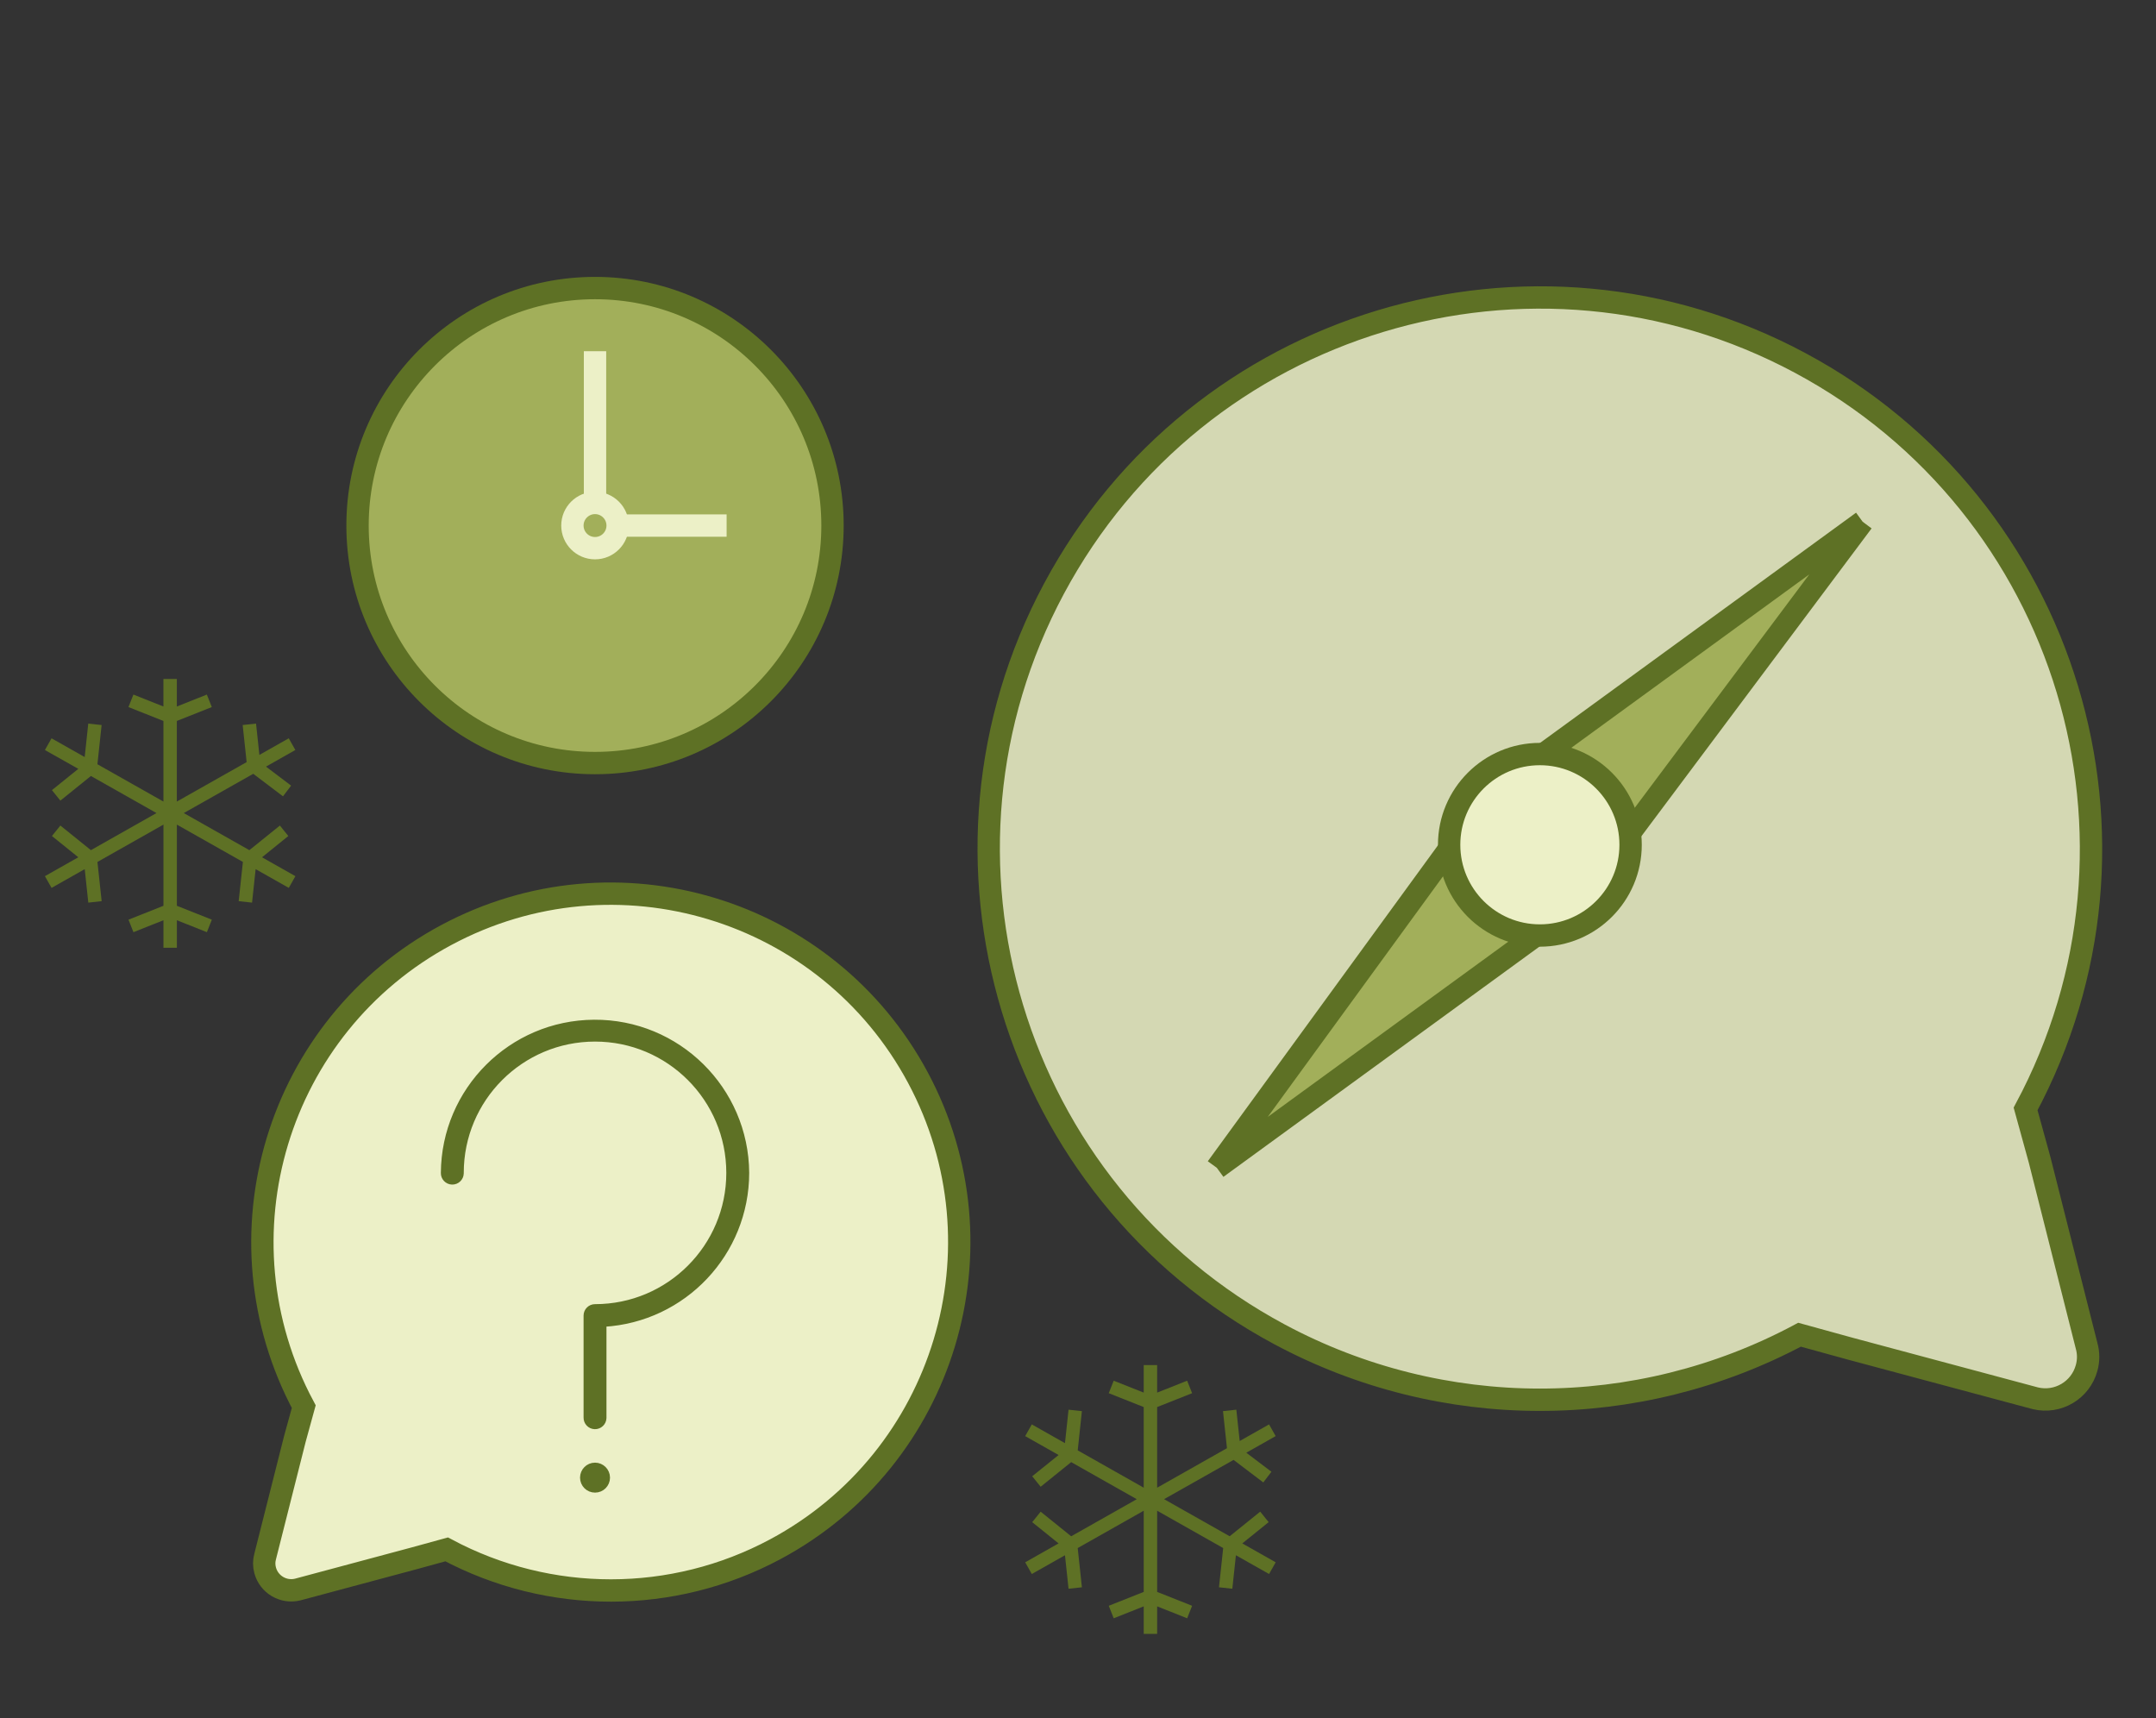 <svg xmlns="http://www.w3.org/2000/svg" xmlns:xlink="http://www.w3.org/1999/xlink" id="Layer_1" x="0px" y="0px" width="192px" height="153px" viewBox="0 0 192 153" xml:space="preserve"><rect x="0" y="0" width="192" height="153" fill="#333333" stroke="none"/><circle fill="#ECF0C7" stroke="#5E7125" stroke-width="1.99" stroke-miterlimit="10" cx="555.84" cy="62.381" r="42.844"></circle><path fill="#D4D8B3" stroke="#5E7125" stroke-width="1.99" stroke-miterlimit="10" d="M181.643,103.312l-1.256-4.564 c12.799-23.891,3.809-53.633-20.082-66.432s-53.631-3.808-66.432,20.082c-12.798,23.889-3.806,53.633,20.084,66.43 c14.459,7.748,31.83,7.758,46.299,0.027l4.564,1.256l16.436,4.404c1.998,0.48,4.018-0.711,4.562-2.693 c0.184-0.65,0.184-1.336,0-1.984L181.643,103.312z"></path><polygon fill="#A2AF5A" points="110.277,101.365 132.502,70.881 164.113,48.814 141.832,79.578 110.277,102.6 "></polygon><path fill="#A2AF5A" stroke="#5E7125" stroke-width="1.99" stroke-miterlimit="10" d="M556.176,32.567 c-11.182,0-20.248,9.066-20.248,20.247c0,15.846,15.498,34.945,19.512,39.625c0.439,0.514,1.211,0.574,1.725,0.135 c0.051-0.043,0.102-0.092,0.145-0.145c3.943-4.697,19.113-23.781,19.113-39.615C576.422,41.633,567.357,32.568,556.176,32.567z  M556.176,60.381c-4.18,0-7.568-3.387-7.568-7.566s3.387-7.568,7.566-7.568c4.178,0,7.568,3.387,7.568,7.566c0,0,0,0,0,0.002 c0,4.178-3.387,7.566-7.566,7.568l0,0V60.381z"></path><line fill="none" stroke="#5E7125" stroke-width="1.99" stroke-miterlimit="10" x1="630.42" y1="136.963" x2="586.119" y2="92.66"></line><circle fill="#ECF0C7" stroke="#5E7125" stroke-width="1.99" stroke-miterlimit="10" cx="137.131" cy="75.227" r="8.08"></circle><path fill="#A2AF5A" stroke="#5E7125" stroke-width="1.99" stroke-miterlimit="10" d="M165.875,46.458l-28.398,20.688  M165.875,46.458l-20.73,27.718 M108.363,103.994l28.398-20.688 M108.363,103.994l20.688-28.398"></path><circle fill="#D4D8B3" stroke="#5E7125" stroke-width="1.99" stroke-linecap="round" stroke-linejoin="round" stroke-miterlimit="10" cx="360.043" cy="7.317" r="6.317"></circle><line fill="none" stroke="#5E7125" stroke-width="1.99" stroke-linecap="round" stroke-linejoin="round" stroke-miterlimit="10" x1="360.043" y1="13.634" x2="360.043" y2="146.326"></line><path fill="#ECF0C7" stroke="#5E7125" stroke-width="1.99" stroke-linecap="round" stroke-linejoin="round" stroke-miterlimit="10" d=" M292.357,61.01h67.686V24.282h-67.686c-10.145,0-18.367,8.221-18.367,18.366l0,0C273.994,52.789,282.215,61.01,292.357,61.01z"></path><path fill="#A2AF5A" stroke="#5E7125" stroke-width="1.99" stroke-linecap="round" stroke-linejoin="round" stroke-miterlimit="10" d=" M317.781,119.307h42.262V82.574h-42.262c-10.145,0-18.365,8.225-18.365,18.365l0,0C299.416,111.086,307.641,119.307,317.781,119.307 z"></path><path fill="#D4D8B3" stroke="#5E7125" stroke-width="1.99" stroke-linecap="round" stroke-linejoin="round" stroke-miterlimit="10" d=" M427.078,90.158h-67.035V53.43h67.035c10.143,0,18.365,8.223,18.365,18.365l0,0C445.443,81.938,437.221,90.158,427.078,90.158z"></path><path fill="#ECF0C7" stroke="#5E7125" stroke-width="1.99" stroke-miterlimit="10" d="M26.257,128.145l0.793-2.887 c-8.092-15.102-2.407-33.904,12.696-41.996c15.102-8.09,33.905-2.406,41.997,12.697c8.091,15.102,2.407,33.904-12.697,41.996 c-9.14,4.896-20.123,4.902-29.269,0.016l-2.886,0.793l-10.39,2.785c-1.264,0.303-2.541-0.449-2.885-1.701 c-0.116-0.412-0.116-0.846,0-1.256L26.257,128.145z"></path><g>	<path fill="#5E7125" stroke="#5E7125" stroke-width="0.498" stroke-miterlimit="10" d="M66.47,104.443  c-0.05-7.445-6.127-13.439-13.572-13.389c-7.375,0.049-13.34,6.016-13.389,13.389c-0.013,0.426,0.323,0.781,0.749,0.793  c0.425,0.012,0.781-0.324,0.792-0.748c0.001-0.016,0.001-0.031,0-0.045c0-6.596,5.346-11.941,11.939-11.941  c6.593,0,11.939,5.346,11.94,11.939c0,6.594-5.345,11.941-11.939,11.941l0,0c-0.426-0.002-0.771,0.344-0.772,0.768l0,0v9.076  c-0.012,0.424,0.323,0.779,0.748,0.791c0.426,0.012,0.78-0.322,0.793-0.748c0-0.014,0-0.029,0-0.043v-8.324  C60.889,117.484,66.461,111.586,66.47,104.443z"></path>	<path fill="#5E7125" stroke="#5E7125" stroke-width="0.498" stroke-miterlimit="10" d="M54.075,131.58  c0.001,0.6-0.485,1.086-1.084,1.086c-0.6,0.002-1.086-0.484-1.087-1.084c0-0.6,0.485-1.086,1.084-1.086c0.001,0,0.002,0,0.003,0  C53.588,130.498,54.073,130.982,54.075,131.58z"></path></g><path fill="#D4D8B3" stroke="#5E7125" stroke-width="1.99" stroke-miterlimit="10" d="M582.412,112.521 c-6.168,0-11.17,5.002-11.17,11.172c0,8.742,8.551,19.277,10.766,21.861c0.242,0.283,0.666,0.316,0.951,0.074 c0.027-0.023,0.055-0.051,0.078-0.08c2.178-2.592,10.547-13.119,10.547-21.855C593.584,117.523,588.582,112.521,582.412,112.521z  M582.412,127.867c-2.305,0-4.174-1.869-4.174-4.176c-0.002-2.307,1.867-4.174,4.174-4.174c2.305,0,4.176,1.867,4.176,4.174l0,0 C586.588,125.996,584.719,127.867,582.412,127.867L582.412,127.867L582.412,127.867z"></path><path fill="#D4D8B3" stroke="#5E7125" stroke-width="1.99" stroke-miterlimit="10" d="M637.641,72.041 c-8.035,0-14.547,6.514-14.547,14.547c0,11.383,11.135,25.105,14.018,28.469c0.316,0.367,0.869,0.412,1.238,0.096 c0.039-0.031,0.074-0.066,0.104-0.104c2.834-3.375,13.732-17.084,13.732-28.461C652.186,78.555,645.674,72.041,637.641,72.041z  M637.641,92.023c-3.004,0-5.436-2.432-5.436-5.436c-0.002-3.002,2.432-5.436,5.434-5.436c3.004,0,5.438,2.434,5.438,5.436l0,0 C643.076,89.59,640.643,92.023,637.641,92.023L637.641,92.023L637.641,92.023z"></path><path fill="#ECF0C7" stroke="#5E7125" stroke-width="1.99" stroke-miterlimit="10" d="M334.385,104.387v8.281 c0,0.699,0.566,1.266,1.266,1.266h5.717c0.697,0,1.264-0.566,1.264-1.266l0,0v-10.322h1.66c1.051,0,1.902-0.854,1.904-1.904 c0-0.559-0.246-1.09-0.67-1.451l-12.971-11.043c-0.869-0.742-2.15-0.742-3.021,0L316.564,98.99 c-0.801,0.682-0.896,1.885-0.215,2.684c0.361,0.426,0.893,0.672,1.449,0.672h1.658v10.322c0,0.699,0.568,1.266,1.266,1.266h5.717 c0.699,0,1.264-0.566,1.264-1.266v-8.281H334.385z"></path><path fill="#A2AF5A" stroke="#5E7125" stroke-width="1.99" stroke-miterlimit="10" d="M418.734,76.051v8.281 c0,0.697,0.566,1.264,1.266,1.264h5.717c0.697,0,1.264-0.566,1.264-1.264l0,0V74.008h1.658c1.053,0,1.902-0.852,1.904-1.904 c0-0.559-0.244-1.088-0.67-1.449l-12.969-11.045c-0.871-0.74-2.152-0.74-3.021,0l-12.971,11.045 c-0.799,0.682-0.896,1.883-0.215,2.684c0.363,0.426,0.893,0.67,1.451,0.67h1.658v10.324c0,0.699,0.568,1.264,1.266,1.264h5.717 c0.699,0,1.264-0.564,1.264-1.264v-8.279L418.734,76.051z"></path><path fill="#A2AF5A" stroke="#5E7125" stroke-width="1.99" stroke-miterlimit="10" d="M307.637,46.903v8.281 c0,0.697,0.566,1.264,1.264,1.264h5.717c0.699,0,1.264-0.566,1.264-1.264l0,0V44.86h1.66c1.051,0,1.904-0.852,1.904-1.904 c0-0.558-0.246-1.088-0.67-1.45l-12.969-11.043c-0.871-0.741-2.15-0.741-3.021,0l-12.971,11.043 c-0.799,0.682-0.896,1.884-0.215,2.685c0.363,0.425,0.893,0.67,1.451,0.67h1.656v10.324c0.002,0.697,0.568,1.266,1.268,1.266h5.717 c0.697,0,1.264-0.568,1.264-1.266v-8.28L307.637,46.903z"></path><path fill="#A2AF5A" stroke="#5E7125" stroke-width="1.99" stroke-linecap="round" stroke-linejoin="round" stroke-miterlimit="10" d=" M337.182,50.314h10.736l-6.902-9.969h4.602l-8.436-11.503l-8.436,11.503h4.6l-6.9,9.969H337.182z M337.182,50.314v6.135"></path><path fill="#A2AF5A" stroke="#5E7125" stroke-width="1.99" stroke-linecap="round" stroke-linejoin="round" stroke-miterlimit="10" d=" M381.307,79.463h10.736l-6.902-9.969h4.604l-8.438-11.502l-8.436,11.502h4.602l-6.9,9.969H381.307z M381.307,79.463v6.133"></path><path fill="#5E7125" d="M110.631,137.438l2.973,1.682l-0.588,1.043l-2.953-1.67l-0.32,2.982l-1.188-0.129l0.375-3.494l-5.881-3.324 v7.229l3.113,1.236l-0.441,1.113l-2.672-1.062v2.451h-1.196v-2.451l-2.673,1.062l-0.441-1.113l3.114-1.236v-7.229l-5.879,3.324 l0.374,3.494l-1.19,0.129l-0.318-2.982l-2.954,1.67l-0.588-1.043l2.973-1.682l-2.348-1.891l0.752-0.934l2.718,2.191l5.841-3.303 l-5.841-3.301l-2.718,2.193l-0.752-0.934l2.35-1.893l-2.975-1.682l0.588-1.043l2.954,1.67l0.318-2.98l1.19,0.129l-0.373,3.492 l5.878,3.324v-7.18l-3.114-1.234l0.441-1.113l2.673,1.061v-2.451h1.196v2.451l2.672-1.061l0.441,1.113l-3.113,1.234v7.18 l6.217-3.516l-0.354-3.301l1.189-0.129l0.299,2.789l2.615-1.479l0.588,1.043l-2.615,1.479l2.238,1.695l-0.725,0.951l-2.646-2.006 l-6.189,3.496l5.842,3.303l2.719-2.191l0.752,0.934L110.631,137.438L110.631,137.438z"></path><path fill="#5E7125" d="M23.333,76.34l2.973,1.682l-0.588,1.043l-2.953-1.67l-0.319,2.982l-1.19-0.131l0.375-3.492l-5.88-3.324 v7.229l3.115,1.236l-0.442,1.113l-2.672-1.062v2.451h-1.196v-2.451l-2.672,1.062l-0.441-1.113l3.114-1.236V73.43l-5.879,3.324 l0.375,3.492l-1.189,0.131l-0.319-2.982l-2.953,1.67L4,78.021l2.974-1.682l-2.349-1.893l0.752-0.932l2.718,2.191l5.841-3.303 l-5.84-3.301l-2.719,2.193l-0.752-0.934l2.35-1.895L4,66.789l0.589-1.043l2.953,1.668l0.319-2.979l1.189,0.129l-0.374,3.492 l5.878,3.322v-7.178l-3.114-1.236l0.441-1.113l2.672,1.062v-2.451h1.196v2.451l2.672-1.062l0.442,1.113l-3.115,1.236v7.178 l6.217-3.514l-0.354-3.301l1.191-0.129l0.298,2.789l2.615-1.479l0.588,1.043l-2.615,1.479l2.237,1.693l-0.724,0.953l-2.647-2.006 l-6.188,3.496l5.841,3.303l2.719-2.191l0.751,0.932L23.333,76.34L23.333,76.34z"></path><path fill="#D4D8B3" stroke="#5E7125" stroke-width="1.99" stroke-linecap="round" stroke-linejoin="round" stroke-miterlimit="10" d=" M624.898,51.568h12.537l-8.061-11.642h5.373l-9.85-13.434l-9.852,13.434h5.373l-8.061,11.642H624.898z M624.898,51.568v7.164"></path><path fill="#A2AF5A" stroke="#5E7125" stroke-width="1.99" stroke-linecap="round" stroke-linejoin="round" stroke-miterlimit="10" d=" M524.387,131.994h12.537l-8.061-11.643h5.375l-9.852-13.434l-9.854,13.434h5.375l-8.061,11.643H524.387z M524.387,131.994v7.164"></path><circle fill="#A2AF5A" stroke="#5E7125" stroke-width="1.99" stroke-miterlimit="10" cx="52.989" cy="46.8" r="21.149"></circle><circle fill="none" stroke="#ECF0C7" stroke-width="1.99" stroke-miterlimit="10" cx="52.989" cy="46.8" r="2.014"></circle><line fill="none" stroke="#ECF0C7" stroke-width="1.99" stroke-miterlimit="10" x1="52.989" y1="31.275" x2="52.989" y2="44.786"></line><line fill="none" stroke="#ECF0C7" stroke-width="1.99" stroke-miterlimit="10" x1="55.016" y1="46.801" x2="64.708" y2="46.801"></line></svg>